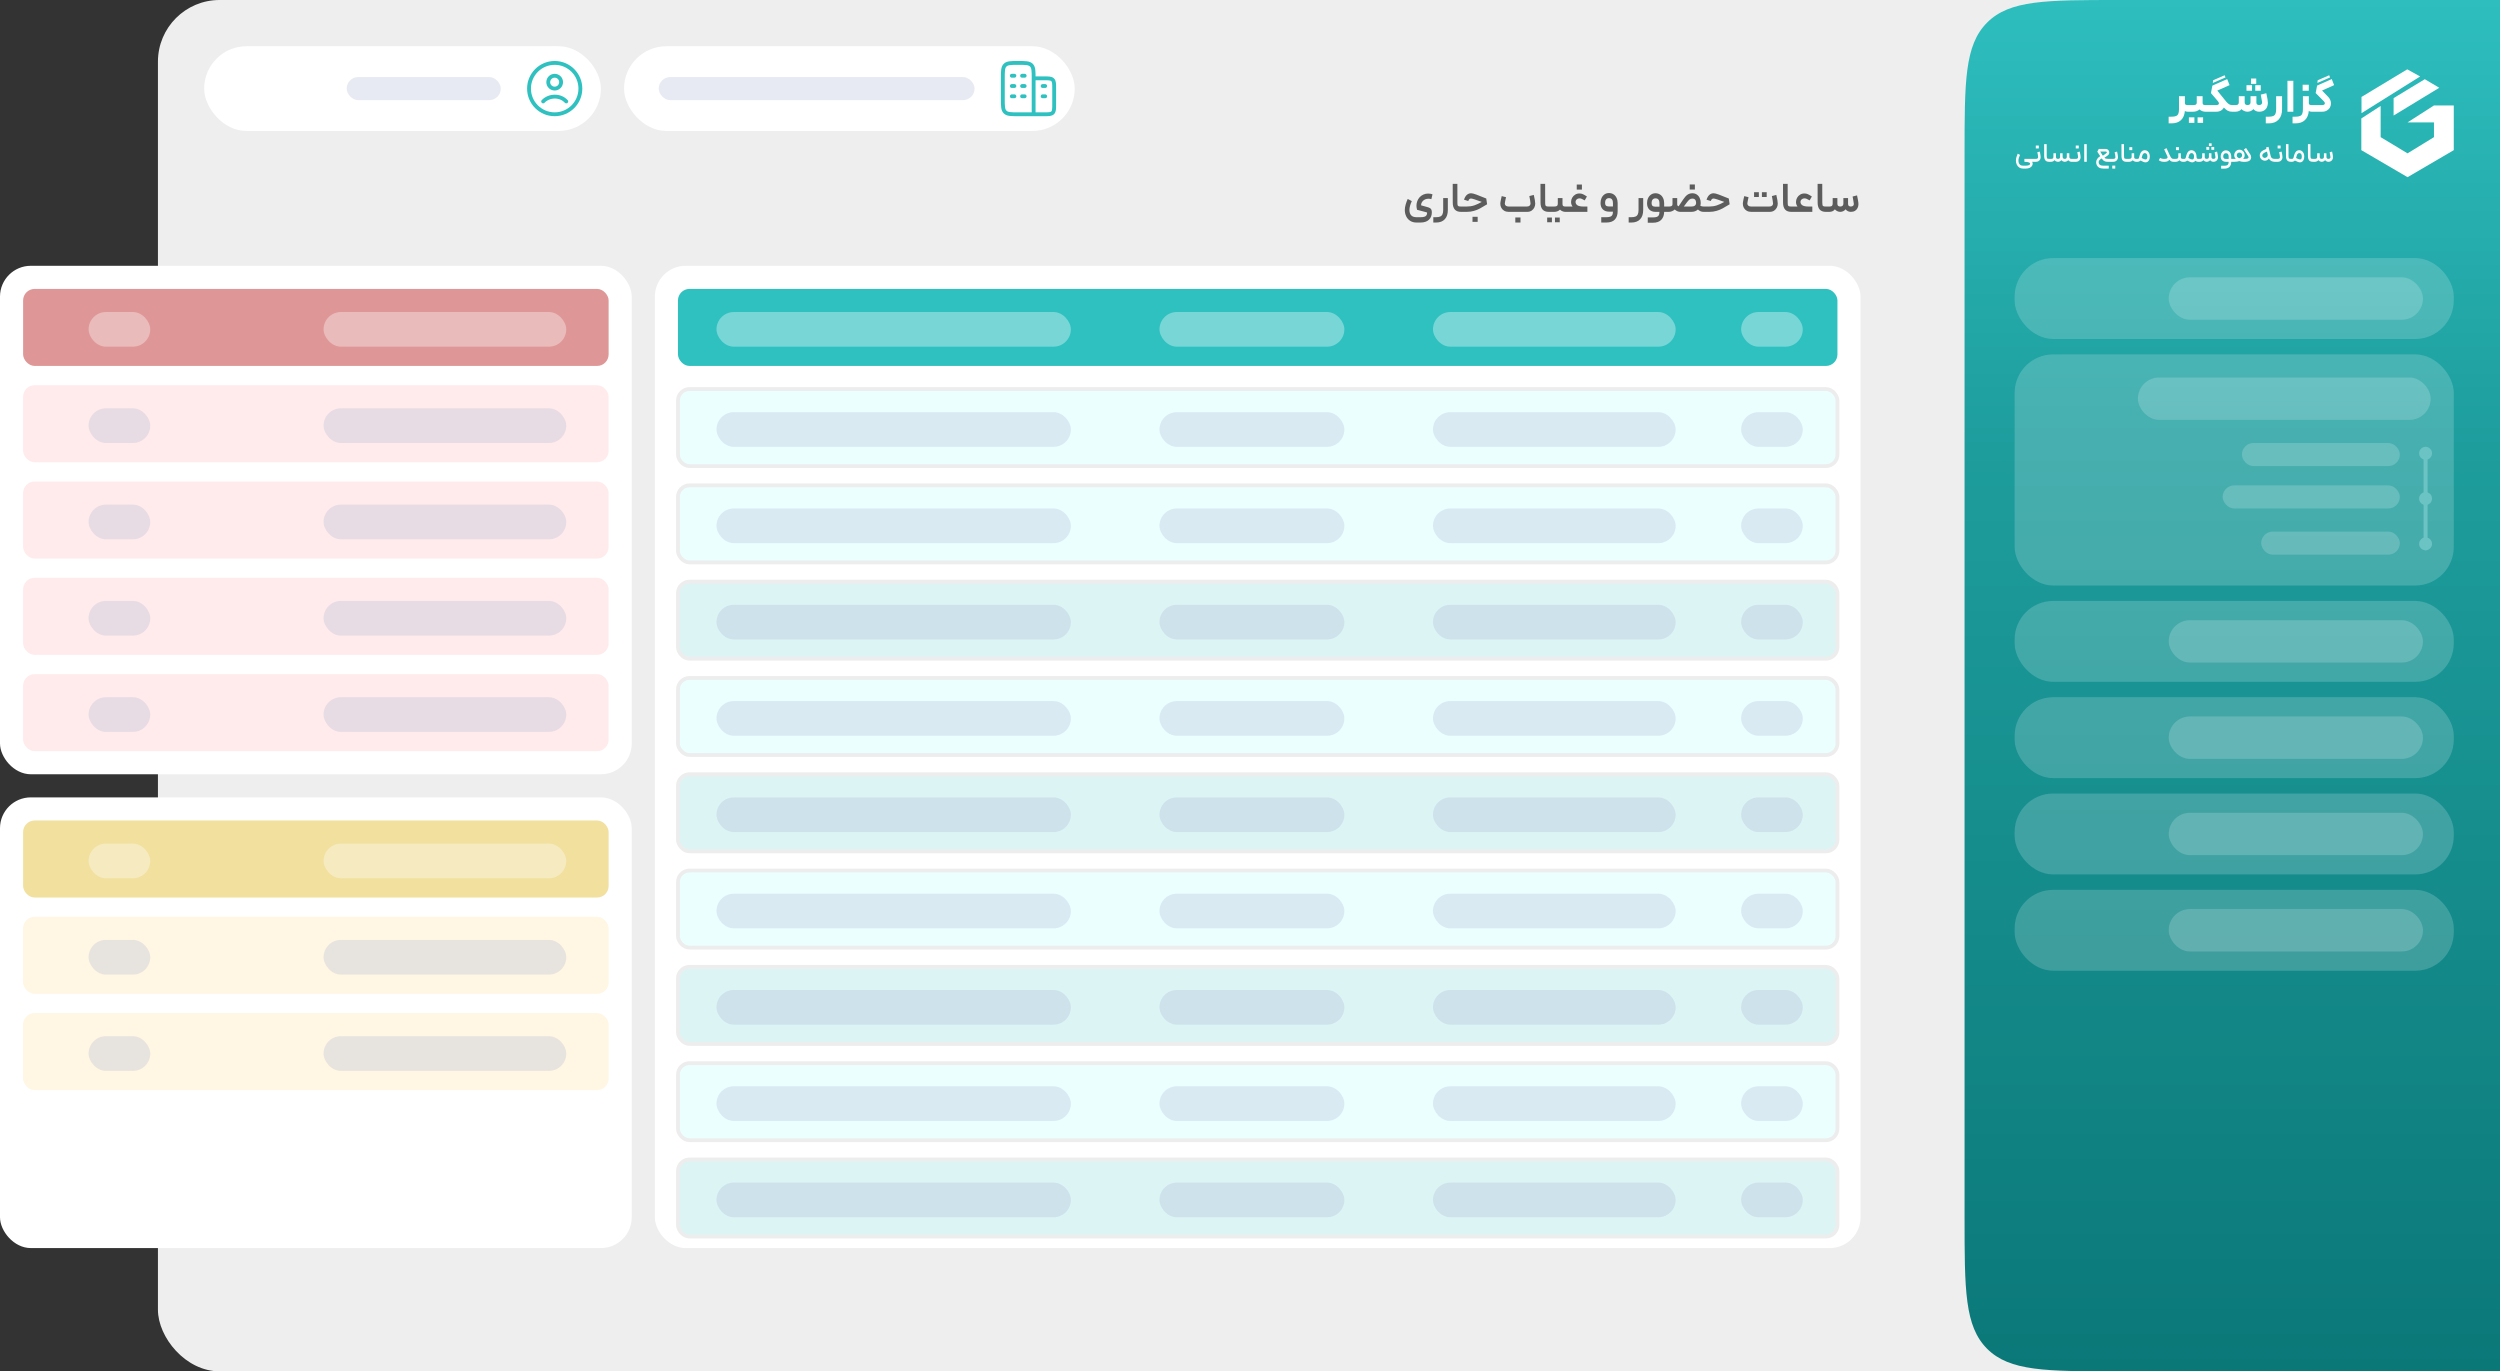 <svg width="649" height="356" viewBox="0 0 649 356" fill="none" xmlns="http://www.w3.org/2000/svg">
<rect x="0" y="0" width="649" height="356" fill="#333333" stroke="none"/>
<rect x="41" width="608" height="356" rx="16" fill="#EEEEEE"/>
<rect x="53" y="12" width="103" height="22" rx="11" fill="white"/>
<path d="M144 29.665C147.682 29.665 150.666 26.681 150.666 22.999C150.666 19.317 147.682 16.332 144 16.332C140.318 16.332 137.333 19.317 137.333 22.999C137.333 26.681 140.318 29.665 144 29.665Z" stroke="#2FC0C0" stroke-linecap="round" stroke-linejoin="round"/>
<path d="M141 26.331C142.555 24.703 145.429 24.626 147 26.331M145.663 21.331C145.663 22.251 144.917 22.997 143.995 22.997C143.776 22.998 143.559 22.955 143.356 22.871C143.154 22.788 142.969 22.665 142.814 22.51C142.659 22.355 142.536 22.172 142.452 21.969C142.369 21.767 142.325 21.55 142.325 21.331C142.325 20.411 143.072 19.664 143.995 19.664C144.214 19.664 144.431 19.707 144.633 19.79C144.836 19.874 145.019 19.997 145.174 20.151C145.329 20.306 145.452 20.49 145.536 20.692C145.62 20.895 145.663 21.112 145.663 21.331Z" stroke="#2FC0C0" stroke-linecap="round" stroke-linejoin="round"/>
<rect x="90" y="20" width="40" height="6" rx="3" fill="#A3AED0" fill-opacity="0.25"/>
<rect x="162" y="12" width="117" height="22" rx="11" fill="white"/>
<path d="M268.333 29.665V20.332M268.333 29.665H264.333C262.448 29.665 261.504 29.665 260.919 29.079C260.333 28.494 260.333 27.551 260.333 25.665V20.332C260.333 18.447 260.333 17.503 260.919 16.918C261.504 16.332 262.448 16.332 264.333 16.332C266.218 16.332 267.162 16.332 267.747 16.918C268.333 17.503 268.333 18.447 268.333 20.332M268.333 29.665H271C272.257 29.665 272.885 29.665 273.276 29.275C273.666 28.884 273.666 28.256 273.666 26.999V22.999C273.666 21.741 273.666 21.113 273.276 20.723C272.885 20.332 272.257 20.332 271 20.332H268.333M263.333 22.332H262.666M266 22.332H265.333M263.333 19.665H262.666M263.333 24.999H262.666M266 19.665H265.333M266 24.999H265.333M271.333 24.999H270.666M271.333 22.332H270.666" stroke="#2FC0C0" stroke-linecap="round" stroke-linejoin="round"/>
<rect x="171" y="20" width="82" height="6" rx="3" fill="#A3AED0" fill-opacity="0.25"/>
<path d="M366.503 52.206C366.092 53.115 365.887 53.874 365.887 54.483C365.887 55.084 366.033 55.55 366.327 55.88C366.627 56.217 367.089 56.386 367.713 56.386H368.736C369.161 56.386 369.495 56.349 369.737 56.276C369.986 56.203 370.166 56.089 370.276 55.935C370.386 55.788 370.452 55.59 370.474 55.341V55.275C370.474 55.224 370.463 55.187 370.441 55.165C370.419 55.15 370.375 55.132 370.309 55.11L367.867 54.461C367.764 54.087 367.713 53.735 367.713 53.405C367.713 52.987 367.782 52.595 367.922 52.228C368.061 51.854 368.244 51.535 368.472 51.271C368.765 50.934 369.106 50.681 369.495 50.512C369.891 50.336 370.305 50.248 370.738 50.248C370.943 50.248 371.148 50.266 371.354 50.303C371.566 50.332 371.739 50.376 371.871 50.435L371.585 51.7C371.365 51.627 371.112 51.59 370.826 51.59C370.246 51.59 369.77 51.777 369.396 52.151C369.051 52.51 368.893 52.895 368.923 53.306L369.671 53.515C369.832 53.559 370.019 53.61 370.232 53.669C370.444 53.728 370.642 53.786 370.826 53.845C371.156 53.948 371.383 54.094 371.508 54.285C371.64 54.476 371.706 54.747 371.706 55.099C371.706 55.935 371.449 56.588 370.936 57.057C370.43 57.534 369.696 57.772 368.736 57.772H367.713C367.089 57.772 366.547 57.625 366.085 57.332C365.63 57.039 365.282 56.643 365.04 56.144C364.805 55.645 364.688 55.095 364.688 54.494C364.688 54.069 364.761 53.603 364.908 53.097C365.054 52.584 365.234 52.1 365.447 51.645L366.503 52.206ZM375.86 51.414V54.516C375.86 55.55 375.596 56.349 375.068 56.914C374.54 57.486 373.777 57.772 372.78 57.772H372.087V56.386H372.78C373.249 56.386 373.616 56.327 373.88 56.21C374.151 56.093 374.346 55.898 374.463 55.627C374.588 55.363 374.65 54.993 374.65 54.516V51.414H375.86ZM379.268 55C377.845 55 377.134 54.193 377.134 52.58L377.123 47.729H378.333L378.344 52.58C378.344 52.895 378.362 53.123 378.399 53.262C378.443 53.394 378.527 53.486 378.652 53.537C378.776 53.588 378.982 53.614 379.268 53.614H379.587L379.642 54.329L379.587 55H379.268ZM379.432 53.614H380.774C381.471 53.614 382.12 53.515 382.721 53.317C383.323 53.112 383.972 52.811 384.668 52.415C383.092 51.828 382.168 51.535 381.896 51.535C381.72 51.535 381.574 51.583 381.456 51.678C381.346 51.773 381.247 51.942 381.159 52.184L380.059 51.843C380.235 51.286 380.481 50.868 380.796 50.589C381.119 50.31 381.486 50.171 381.896 50.171C382.19 50.171 382.652 50.288 383.282 50.523C383.913 50.75 384.764 51.088 385.834 51.535L386.054 53.031C385.277 53.508 384.657 53.871 384.195 54.12C383.733 54.369 383.213 54.578 382.633 54.747C382.061 54.916 381.442 55 380.774 55H379.432V53.614ZM382.259 56.276H383.601V57.596H382.259V56.276ZM391.648 55C391.208 55 390.823 54.905 390.493 54.714C390.171 54.523 389.921 54.27 389.745 53.955C389.569 53.632 389.481 53.28 389.481 52.899C389.481 52.76 389.492 52.624 389.514 52.492C389.536 52.353 389.58 52.114 389.646 51.777C389.72 51.432 389.786 51.143 389.844 50.908L390.966 51.194C390.952 51.275 390.933 51.352 390.911 51.425C390.897 51.491 390.882 51.557 390.867 51.623C390.853 51.704 390.812 51.898 390.746 52.206C390.68 52.507 390.647 52.708 390.647 52.811C390.647 53.053 390.732 53.247 390.9 53.394C391.076 53.541 391.326 53.614 391.648 53.614H396.378C396.694 53.614 396.928 53.541 397.082 53.394C397.244 53.24 397.324 53.046 397.324 52.811C397.324 52.628 397.288 52.345 397.214 51.964C397.148 51.583 397.082 51.227 397.016 50.897L398.171 50.6C398.421 51.656 398.545 52.411 398.545 52.866C398.545 53.218 398.465 53.559 398.303 53.889C398.142 54.212 397.904 54.479 397.588 54.692C397.273 54.897 396.895 55 396.455 55H391.648ZM393.375 56.452H394.717V57.772H393.375V56.452ZM402.052 55C400.629 55 399.918 54.193 399.918 52.58L399.907 47.729H401.117L401.128 52.58C401.128 52.895 401.146 53.123 401.183 53.262C401.227 53.394 401.311 53.486 401.436 53.537C401.56 53.588 401.766 53.614 402.052 53.614H402.371L402.426 54.329L402.371 55H402.052ZM405.626 51.414V52.998C405.626 53.225 405.685 53.387 405.802 53.482C405.92 53.57 406.103 53.614 406.352 53.614H406.935L407.001 54.34L406.935 55H406.352C406.125 55 405.887 54.952 405.637 54.857C405.388 54.762 405.168 54.619 404.977 54.428C404.787 54.611 404.559 54.754 404.295 54.857C404.031 54.952 403.764 55 403.492 55H402.26V53.614H403.492C403.815 53.614 404.046 53.563 404.185 53.46C404.332 53.35 404.405 53.17 404.405 52.921V51.414H405.626ZM401.644 56.463H402.876V57.695H401.644V56.463ZM403.668 56.463H404.911V57.695H403.668V56.463ZM412.084 55H406.826V53.614H408.234C407.977 53.269 407.849 52.877 407.849 52.437C407.849 52.041 407.944 51.674 408.135 51.337C408.326 51 408.582 50.732 408.905 50.534C409.235 50.329 409.594 50.226 409.983 50.226C410.32 50.226 410.603 50.274 410.83 50.369C411.065 50.464 411.365 50.629 411.732 50.864C411.761 50.886 411.794 50.908 411.831 50.93C411.875 50.952 411.919 50.978 411.963 51.007L411.391 52.019C411.017 51.806 410.746 51.667 410.577 51.601C410.408 51.528 410.221 51.491 410.016 51.491C409.745 51.491 409.51 51.583 409.312 51.766C409.114 51.942 409.015 52.162 409.015 52.426C409.015 52.785 409.176 53.075 409.499 53.295C409.829 53.508 410.346 53.614 411.05 53.614H412.084V55ZM409.323 47.905H410.665V49.225H409.323V47.905ZM416.961 56.386C417.438 56.386 417.801 56.338 418.05 56.243C418.3 56.148 418.472 55.997 418.567 55.792C418.663 55.594 418.714 55.312 418.721 54.945H417.698C417.024 54.945 416.488 54.747 416.092 54.351C415.696 53.955 415.498 53.405 415.498 52.701C415.498 52.202 415.59 51.759 415.773 51.37C415.964 50.974 416.224 50.666 416.554 50.446C416.884 50.226 417.262 50.116 417.687 50.116C418.135 50.116 418.527 50.226 418.864 50.446C419.209 50.659 419.473 50.963 419.656 51.359C419.847 51.748 419.942 52.195 419.942 52.701V54.857C419.942 55.744 419.704 56.452 419.227 56.98C418.751 57.508 417.995 57.772 416.961 57.772H415.685V56.386H416.961ZM416.675 52.657C416.675 52.987 416.756 53.229 416.917 53.383C417.086 53.53 417.346 53.603 417.698 53.603H418.721V52.679C418.721 52.29 418.637 51.986 418.468 51.766C418.307 51.546 418.047 51.436 417.687 51.436C417.357 51.436 417.104 51.55 416.928 51.777C416.76 51.997 416.675 52.29 416.675 52.657ZM426.574 51.414V54.516C426.574 55.55 426.31 56.349 425.782 56.914C425.254 57.486 424.491 57.772 423.494 57.772H422.801V56.386H423.494C423.963 56.386 424.33 56.327 424.594 56.21C424.865 56.093 425.059 55.898 425.177 55.627C425.301 55.363 425.364 54.993 425.364 54.516V51.414H426.574ZM429.035 56.441C429.512 56.441 429.875 56.393 430.124 56.298C430.374 56.203 430.546 56.052 430.641 55.847C430.737 55.649 430.788 55.367 430.795 55H429.772C429.098 55 428.562 54.802 428.166 54.406C427.77 54.01 427.572 53.46 427.572 52.756C427.572 52.257 427.664 51.814 427.847 51.425C428.038 51.029 428.298 50.721 428.628 50.501C428.958 50.281 429.336 50.171 429.761 50.171C430.209 50.171 430.601 50.281 430.938 50.501C431.283 50.714 431.547 51.018 431.73 51.414C431.921 51.803 432.016 52.25 432.016 52.756V53.614H432.632L432.709 54.318L432.632 55H432.016C432.002 55.858 431.752 56.544 431.268 57.057C430.792 57.57 430.047 57.827 429.035 57.827H427.759V56.441H429.035ZM428.749 52.712C428.749 53.042 428.83 53.284 428.991 53.438C429.16 53.585 429.42 53.658 429.772 53.658H430.795V52.734C430.795 52.345 430.711 52.041 430.542 51.821C430.381 51.601 430.121 51.491 429.761 51.491C429.431 51.491 429.178 51.605 429.002 51.832C428.834 52.052 428.749 52.345 428.749 52.712ZM435.403 53.031C435.403 53.302 435.524 53.478 435.766 53.559C436.272 52.818 436.657 52.243 436.921 51.832C437.303 51.253 437.677 50.831 438.043 50.567C438.417 50.303 438.85 50.171 439.341 50.171C439.803 50.171 440.196 50.288 440.518 50.523C440.848 50.75 441.094 51.055 441.255 51.436C441.424 51.81 441.508 52.217 441.508 52.657C441.508 52.928 441.472 53.174 441.398 53.394C441.604 53.541 441.886 53.614 442.245 53.614H442.52L442.63 54.318L442.52 55H442.212C441.934 55 441.666 54.941 441.409 54.824C441.16 54.707 440.951 54.56 440.782 54.384C440.328 54.795 439.767 55 439.099 55H436.217C435.983 55 435.733 54.949 435.469 54.846C435.205 54.736 434.971 54.582 434.765 54.384C434.553 54.575 434.311 54.725 434.039 54.835C433.775 54.945 433.508 55 433.236 55H432.455V53.614H433.258C433.559 53.614 433.786 53.57 433.94 53.482C434.102 53.387 434.182 53.236 434.182 53.031V51.414H435.403V53.031ZM439.099 53.614C439.488 53.614 439.785 53.533 439.99 53.372C440.203 53.211 440.309 52.969 440.309 52.646C440.309 52.309 440.229 52.045 440.067 51.854C439.913 51.656 439.668 51.557 439.33 51.557C439.052 51.557 438.821 51.627 438.637 51.766C438.454 51.898 438.223 52.144 437.944 52.503C437.776 52.723 437.556 53.02 437.284 53.394L437.119 53.614H439.099ZM438.648 47.883H439.99V49.203H438.648V47.883ZM442.392 53.614H443.734C444.431 53.614 445.08 53.515 445.681 53.317C446.283 53.112 446.932 52.811 447.628 52.415C446.052 51.828 445.128 51.535 444.856 51.535C444.68 51.535 444.534 51.583 444.416 51.678C444.306 51.773 444.207 51.942 444.119 52.184L443.019 51.843C443.195 51.286 443.441 50.868 443.756 50.589C444.079 50.31 444.446 50.171 444.856 50.171C445.15 50.171 445.612 50.288 446.242 50.523C446.873 50.75 447.724 51.088 448.794 51.535L449.014 53.031C448.237 53.508 447.617 53.871 447.155 54.12C446.693 54.369 446.173 54.578 445.593 54.747C445.021 54.916 444.402 55 443.734 55H442.392V53.614ZM454.608 55C454.168 55 453.783 54.905 453.453 54.714C453.13 54.523 452.881 54.27 452.705 53.955C452.529 53.632 452.441 53.28 452.441 52.899C452.441 52.76 452.452 52.624 452.474 52.492C452.496 52.353 452.54 52.114 452.606 51.777C452.679 51.432 452.745 51.143 452.804 50.908L453.926 51.194C453.911 51.275 453.893 51.352 453.871 51.425C453.856 51.491 453.842 51.557 453.827 51.623C453.812 51.704 453.772 51.898 453.706 52.206C453.64 52.507 453.607 52.708 453.607 52.811C453.607 53.053 453.691 53.247 453.86 53.394C454.036 53.541 454.285 53.614 454.608 53.614H459.338C459.653 53.614 459.888 53.541 460.042 53.394C460.203 53.24 460.284 53.046 460.284 52.811C460.284 52.628 460.247 52.345 460.174 51.964C460.108 51.583 460.042 51.227 459.976 50.897L461.131 50.6C461.38 51.656 461.505 52.411 461.505 52.866C461.505 53.218 461.424 53.559 461.263 53.889C461.102 54.212 460.863 54.479 460.548 54.692C460.233 54.897 459.855 55 459.415 55H454.608ZM455.356 49.896H456.599V51.139H455.356V49.896ZM457.391 49.896H458.634V51.139H457.391V49.896ZM465.012 55C463.589 55 462.878 54.193 462.878 52.58L462.867 47.729H464.077L464.088 52.58C464.088 52.895 464.106 53.123 464.143 53.262C464.187 53.394 464.271 53.486 464.396 53.537C464.52 53.588 464.726 53.614 465.012 53.614H465.331L465.386 54.329L465.331 55H465.012ZM470.478 55H465.22V53.614H466.628C466.372 53.269 466.243 52.877 466.243 52.437C466.243 52.041 466.339 51.674 466.529 51.337C466.72 51 466.977 50.732 467.299 50.534C467.629 50.329 467.989 50.226 468.377 50.226C468.715 50.226 468.997 50.274 469.224 50.369C469.459 50.464 469.76 50.629 470.126 50.864C470.156 50.886 470.189 50.908 470.225 50.93C470.269 50.952 470.313 50.978 470.357 51.007L469.785 52.019C469.411 51.806 469.14 51.667 468.971 51.601C468.803 51.528 468.616 51.491 468.41 51.491C468.139 51.491 467.904 51.583 467.706 51.766C467.508 51.942 467.409 52.162 467.409 52.426C467.409 52.785 467.571 53.075 467.893 53.295C468.223 53.508 468.74 53.614 469.444 53.614H470.478V55ZM473.992 55C472.57 55 471.858 54.193 471.858 52.58L471.847 47.729H473.057L473.068 52.58C473.068 52.895 473.087 53.123 473.123 53.262C473.167 53.394 473.252 53.486 473.376 53.537C473.501 53.588 473.706 53.614 473.992 53.614H474.311L474.366 54.329L474.311 55H473.992ZM474.201 53.614H474.96C475.246 53.614 475.451 53.555 475.576 53.438C475.701 53.313 475.763 53.115 475.763 52.844V51.414H476.984V52.91C476.984 53.365 477.233 53.599 477.732 53.614C478.275 53.599 478.546 53.339 478.546 52.833L478.535 51.414H479.756V52.91C479.756 53.152 479.815 53.328 479.932 53.438C480.057 53.548 480.24 53.607 480.482 53.614C480.739 53.607 480.937 53.541 481.076 53.416C481.215 53.284 481.274 53.108 481.252 52.888C481.23 52.653 481.182 52.349 481.109 51.975C481.043 51.601 480.999 51.355 480.977 51.238C480.962 51.194 480.948 51.121 480.933 51.018L482.088 50.721C482.176 51.066 482.257 51.473 482.33 51.942C482.411 52.404 482.451 52.767 482.451 53.031C482.451 53.368 482.378 53.687 482.231 53.988C482.092 54.289 481.872 54.534 481.571 54.725C481.278 54.908 480.915 55 480.482 55C480.218 55 479.965 54.945 479.723 54.835C479.488 54.718 479.287 54.553 479.118 54.34C478.949 54.545 478.744 54.707 478.502 54.824C478.267 54.941 478.003 55 477.71 55C477.461 55 477.204 54.938 476.94 54.813C476.676 54.681 476.474 54.523 476.335 54.34C476.188 54.545 475.99 54.707 475.741 54.824C475.499 54.941 475.224 55 474.916 55H474.201V53.614Z" fill="#5C5C5C"/>
<path d="M510 40C510 21.144 510 11.716 515.858 5.858C521.716 0 531.144 0 550 0H649V356H550C531.144 356 521.716 356 515.858 350.142C510 344.284 510 334.856 510 316V40Z" fill="url(#paint0_linear_2714_55344)"/>
<path d="M613 30.749L618.014 27.499V35.602L624.998 39.809L631.858 35.602V31.774H624.998L631.858 27.371H637V38.98L624.998 45.998L613 38.98V30.749Z" fill="white"/>
<path d="M621.381 29.994V25.468L629.478 20.555L633.226 22.788L621.381 29.994Z" fill="white"/>
<path d="M624.917 18L628.271 19.85L613.046 29.375V25.163L624.917 18Z" fill="white"/>
<path d="M567.204 24.98V26.72C567.204 26.928 567.256 27.072 567.36 27.152C567.472 27.232 567.648 27.272 567.888 27.272H568.116L568.188 28.148L568.116 29H567.888C567.624 29 567.392 28.936 567.192 28.808C567.112 29.832 566.776 30.624 566.184 31.184C565.592 31.744 564.776 32.024 563.736 32.024H562.98V30.296H563.736C564.24 30.296 564.628 30.236 564.9 30.116C565.18 30.004 565.376 29.808 565.488 29.528C565.608 29.256 565.668 28.868 565.668 28.364V24.98H567.204ZM571.799 24.98V26.72C571.799 26.928 571.855 27.072 571.967 27.152C572.079 27.232 572.255 27.272 572.495 27.272H573.143L573.215 28.184L573.143 29H572.495C572.247 29 571.987 28.952 571.715 28.856C571.443 28.752 571.203 28.604 570.995 28.412C570.771 28.604 570.515 28.752 570.227 28.856C569.947 28.952 569.659 29 569.363 29H567.995V27.272H569.363C569.699 27.272 569.935 27.228 570.071 27.14C570.207 27.044 570.275 26.884 570.275 26.66V24.98H571.799ZM568.235 30.464H569.663V31.904H568.235V30.464ZM570.491 30.464H571.919V31.904H570.491V30.464ZM578.794 22.1L575.614 23.516L576.922 25.148C577.442 25.804 577.814 26.26 578.038 26.516C578.262 26.764 578.482 26.952 578.698 27.08C578.914 27.208 579.162 27.272 579.442 27.272H579.646V29H579.442C579.026 29 578.658 28.92 578.338 28.76C578.026 28.592 577.682 28.312 577.306 27.92C577.138 28.256 576.886 28.52 576.55 28.712C576.222 28.904 575.822 29 575.35 29H573.022V27.272H575.386C575.594 27.272 575.754 27.232 575.866 27.152C575.978 27.072 576.034 26.964 576.034 26.828C576.034 26.684 575.954 26.512 575.794 26.312L573.958 24.164L574.33 22.232L578.182 20.528L578.794 22.1ZM574.522 20.84L577.522 19.532L577.738 20.108L574.45 21.536L574.522 20.84ZM579.526 27.272H580.402C580.682 27.272 580.882 27.216 581.002 27.104C581.13 26.984 581.194 26.796 581.194 26.54V24.98H582.718V26.576C582.718 26.816 582.782 26.992 582.91 27.104C583.046 27.216 583.23 27.272 583.462 27.272C583.982 27.272 584.242 27.02 584.242 26.516V24.98H585.766L585.754 26.576C585.754 27.04 585.994 27.272 586.474 27.272C586.722 27.272 586.918 27.204 587.062 27.068C587.214 26.932 587.274 26.752 587.242 26.528C587.13 25.8 587.014 25.144 586.894 24.56L588.334 24.2C588.606 25.376 588.742 26.212 588.742 26.708C588.742 27.108 588.662 27.484 588.502 27.836C588.342 28.18 588.094 28.46 587.758 28.676C587.422 28.892 586.994 29 586.474 29C586.17 29 585.89 28.94 585.634 28.82C585.378 28.692 585.162 28.524 584.986 28.316C584.802 28.524 584.574 28.692 584.302 28.82C584.038 28.94 583.742 29 583.414 29C583.142 29 582.854 28.932 582.55 28.796C582.254 28.66 582.038 28.5 581.902 28.316C581.758 28.516 581.546 28.68 581.266 28.808C580.994 28.936 580.686 29 580.342 29H579.526V27.272ZM583.186 22.124H584.626V23.552H583.186V22.124ZM584.362 20.396H585.718V21.764H584.362V20.396ZM585.466 22.124H586.894V23.552H585.466V22.124ZM592.423 24.98V28.364C592.423 29.516 592.123 30.412 591.523 31.052C590.923 31.7 590.067 32.024 588.955 32.024H588.199V30.296H588.955C589.459 30.296 589.847 30.236 590.119 30.116C590.399 30.004 590.595 29.808 590.707 29.528C590.827 29.256 590.887 28.868 590.887 28.364V24.98H592.423ZM593.823 20.984H595.347V29H593.823V20.984ZM599.372 24.98V26.72C599.372 26.928 599.424 27.072 599.528 27.152C599.64 27.232 599.816 27.272 600.056 27.272H600.284L600.356 28.148L600.284 29H600.056C599.792 29 599.56 28.936 599.36 28.808C599.28 29.832 598.944 30.624 598.352 31.184C597.76 31.744 596.944 32.024 595.904 32.024H595.148V30.296H595.904C596.408 30.296 596.796 30.236 597.068 30.116C597.348 30.004 597.544 29.808 597.656 29.528C597.776 29.256 597.836 28.868 597.836 28.364V24.98H599.372ZM597.764 21.992H599.36V23.552H597.764V21.992ZM605.935 22.1L602.803 23.504L604.399 25.148C604.639 25.396 604.819 25.668 604.939 25.964C605.059 26.252 605.119 26.548 605.119 26.852C605.119 27.228 605.027 27.58 604.843 27.908C604.667 28.236 604.403 28.5 604.051 28.7C603.707 28.9 603.303 29 602.839 29H600.163V27.272H602.875C603.083 27.272 603.243 27.232 603.355 27.152C603.475 27.064 603.535 26.952 603.535 26.816C603.535 26.648 603.451 26.48 603.283 26.312L601.147 24.152L601.519 22.22L605.323 20.528L605.935 22.1ZM601.663 20.84L604.663 19.532L604.879 20.108L601.591 21.536L601.663 20.84Z" fill="white"/>
<path d="M524.392 40.201C524.121 40.794 523.986 41.284 523.986 41.671C523.986 42.082 524.084 42.406 524.28 42.644C524.48 42.887 524.784 43.008 525.19 43.008H525.897C526.247 43.008 526.522 42.961 526.723 42.868C526.923 42.775 527.024 42.656 527.024 42.511C527.033 42.38 526.949 42.273 526.772 42.189C526.496 42.063 526.083 42 525.533 42V41.244H527.857L527.899 41.615L527.857 42H527.507C527.628 42.107 527.689 42.271 527.689 42.49C527.684 42.705 527.616 42.908 527.486 43.099C527.355 43.295 527.154 43.454 526.884 43.575C526.618 43.701 526.289 43.764 525.897 43.764H525.19C524.807 43.764 524.473 43.668 524.189 43.477C523.909 43.29 523.694 43.036 523.545 42.714C523.4 42.397 523.328 42.051 523.328 41.678C523.328 41.417 523.372 41.13 523.461 40.817C523.549 40.5 523.661 40.192 523.797 39.893L524.392 40.201ZM527.789 41.244H528.524C528.72 41.244 528.865 41.204 528.958 41.125C529.052 41.041 529.098 40.927 529.098 40.782C529.098 40.656 529.077 40.472 529.035 40.229C528.993 39.986 528.944 39.748 528.888 39.515L529.525 39.354C529.581 39.587 529.633 39.846 529.679 40.131C529.731 40.416 529.756 40.64 529.756 40.803C529.756 41.008 529.71 41.202 529.616 41.384C529.523 41.566 529.385 41.715 529.203 41.832C529.021 41.944 528.804 42 528.552 42H527.789V41.244ZM528.496 37.772H529.273V38.542H528.496V37.772ZM531.956 42C531.485 42 531.151 41.869 530.955 41.608C530.764 41.347 530.668 40.973 530.668 40.488L530.661 37.415H531.319L531.326 40.488C531.326 40.712 531.34 40.875 531.368 40.978C531.396 41.076 531.452 41.146 531.536 41.188C531.62 41.225 531.76 41.244 531.956 41.244H532.11L532.152 41.629L532.11 42H531.956ZM535.121 41.566C535.033 41.701 534.911 41.809 534.757 41.888C534.603 41.963 534.435 42 534.253 42C534.085 42 533.917 41.963 533.749 41.888C533.581 41.809 533.453 41.701 533.364 41.566C533.262 41.706 533.133 41.813 532.979 41.888C532.83 41.963 532.664 42 532.482 42H532.041V41.244H532.496C532.702 41.244 532.846 41.202 532.93 41.118C533.019 41.034 533.063 40.892 533.063 40.691V39.781H533.728V40.684C533.728 40.889 533.77 41.034 533.854 41.118C533.938 41.202 534.074 41.244 534.26 41.244C534.447 41.244 534.582 41.202 534.666 41.118C534.755 41.029 534.799 40.885 534.799 40.684V39.781H535.457V40.684C535.457 41.057 535.644 41.244 536.017 41.244C536.199 41.244 536.332 41.202 536.416 41.118C536.5 41.029 536.542 40.885 536.542 40.684V39.781H537.2V40.691C537.2 40.892 537.245 41.034 537.333 41.118C537.422 41.202 537.569 41.244 537.774 41.244H538.229L538.264 41.622L538.229 42H537.781C537.604 42 537.438 41.963 537.284 41.888C537.13 41.813 537.002 41.706 536.899 41.566C536.815 41.701 536.687 41.809 536.514 41.888C536.346 41.963 536.181 42 536.017 42C535.845 42 535.681 41.963 535.527 41.888C535.373 41.813 535.238 41.706 535.121 41.566ZM538.159 41.244H538.894C539.09 41.244 539.235 41.204 539.328 41.125C539.422 41.041 539.468 40.927 539.468 40.782C539.468 40.656 539.447 40.472 539.405 40.229C539.363 39.986 539.314 39.748 539.258 39.515L539.895 39.354C539.951 39.587 540.003 39.846 540.049 40.131C540.101 40.416 540.126 40.64 540.126 40.803C540.126 41.008 540.08 41.202 539.986 41.384C539.893 41.566 539.755 41.715 539.573 41.832C539.391 41.944 539.174 42 538.922 42H538.159V41.244ZM538.866 37.772H539.643V38.542H538.866V37.772ZM541.059 37.415H541.717L541.724 42H541.066L541.059 37.415ZM547.103 42C546.842 42 546.62 41.963 546.438 41.888C546.256 41.809 546.105 41.713 545.983 41.601C545.867 41.484 545.75 41.34 545.633 41.167L545.605 41.132L545.577 41.146C545.311 41.291 545.115 41.442 544.989 41.601C544.868 41.755 544.807 41.923 544.807 42.105C544.807 42.198 544.826 42.306 544.863 42.427C544.938 42.646 545.073 42.798 545.269 42.882C545.465 42.966 545.729 43.008 546.06 43.008H547.432V43.764H546.06C545.113 43.764 544.513 43.407 544.261 42.693C544.196 42.506 544.163 42.324 544.163 42.147C544.163 41.83 544.254 41.531 544.436 41.251C544.623 40.971 544.884 40.735 545.22 40.544L545.038 40.264L544.457 39.382L544.835 38.668H545.43H546.662C546.844 38.668 547.003 38.712 547.138 38.801C547.278 38.89 547.383 39.004 547.453 39.144C547.528 39.284 547.565 39.433 547.565 39.592C547.565 39.737 547.533 39.874 547.467 40.005C547.407 40.136 547.316 40.243 547.194 40.327L546.305 40.957C546.413 41.06 546.541 41.134 546.69 41.181C546.84 41.223 547.036 41.244 547.278 41.244H547.922L547.971 41.622L547.922 42H547.103ZM545.577 39.921L545.899 40.425L546.809 39.767C546.893 39.702 546.935 39.629 546.935 39.55C546.935 39.489 546.91 39.44 546.858 39.403C546.812 39.361 546.746 39.34 546.662 39.34H545.738H545.213L545.577 39.921ZM547.86 41.244H548.595C548.791 41.244 548.935 41.204 549.029 41.125C549.122 41.041 549.169 40.927 549.169 40.782C549.169 40.656 549.148 40.472 549.106 40.229C549.064 39.986 549.015 39.748 548.959 39.515L549.596 39.354C549.652 39.587 549.703 39.846 549.75 40.131C549.801 40.416 549.827 40.64 549.827 40.803C549.827 41.008 549.78 41.202 549.687 41.384C549.593 41.566 549.456 41.715 549.274 41.832C549.092 41.944 548.875 42 548.623 42H547.86V41.244ZM548.343 42.994H549.12V43.764H548.343V42.994ZM552.026 42C551.555 42 551.221 41.869 551.025 41.608C550.834 41.347 550.738 40.973 550.738 40.488L550.731 37.415H551.389L551.396 40.488C551.396 40.712 551.41 40.875 551.438 40.978C551.466 41.076 551.522 41.146 551.606 41.188C551.69 41.225 551.83 41.244 552.026 41.244H552.18L552.222 41.629L552.18 42H552.026ZM554.029 39.781V40.782C554.029 40.95 554.071 41.069 554.155 41.139C554.239 41.209 554.372 41.244 554.554 41.244H554.792L554.834 41.636L554.792 42H554.554C554.405 42 554.249 41.967 554.085 41.902C553.927 41.832 553.789 41.729 553.672 41.594C553.556 41.725 553.411 41.825 553.238 41.895C553.07 41.965 552.898 42 552.72 42H552.111V41.244H552.72C552.944 41.244 553.108 41.202 553.21 41.118C553.318 41.034 553.371 40.899 553.371 40.712V39.781H554.029ZM552.762 38.206H553.539V38.976H552.762V38.206ZM554.723 41.244H554.912C555.117 41.244 555.243 41.146 555.29 40.95L555.5 40.194C555.602 39.816 555.766 39.522 555.99 39.312C556.214 39.102 556.484 38.997 556.802 38.997C557.054 38.997 557.278 39.069 557.474 39.214C557.67 39.354 557.821 39.548 557.929 39.795C558.036 40.042 558.09 40.313 558.09 40.607C558.09 40.966 558.036 41.263 557.929 41.496C557.821 41.725 557.684 41.89 557.516 41.993C557.352 42.096 557.177 42.147 556.991 42.147C556.818 42.147 556.641 42.112 556.459 42.042C556.281 41.977 556.013 41.853 555.654 41.671C555.556 41.774 555.441 41.855 555.311 41.916C555.18 41.972 555.049 42 554.919 42H554.723V41.244ZM555.969 41.02C556.263 41.169 556.48 41.27 556.62 41.321C556.76 41.372 556.888 41.398 557.005 41.398C557.149 41.398 557.259 41.342 557.334 41.23C557.413 41.113 557.453 40.906 557.453 40.607C557.453 40.332 557.394 40.119 557.278 39.97C557.166 39.816 557.007 39.739 556.802 39.739C556.648 39.739 556.512 39.795 556.396 39.907C556.279 40.014 556.193 40.178 556.137 40.397L555.969 41.02ZM563.163 40.068L563.226 40.208C563.403 40.595 563.557 40.866 563.688 41.02C563.823 41.169 563.989 41.244 564.185 41.244H564.304L564.339 41.643L564.304 42H564.185C563.98 42 563.795 41.956 563.632 41.867C563.469 41.778 563.317 41.648 563.177 41.475C562.916 41.825 562.524 42 562.001 42H561.644C561.196 42 560.792 41.865 560.433 41.594L560.762 40.971C560.771 40.976 560.818 41.004 560.902 41.055C560.991 41.106 561.1 41.151 561.231 41.188C561.366 41.225 561.504 41.244 561.644 41.244H562.001C562.164 41.244 562.297 41.228 562.4 41.195C562.507 41.162 562.591 41.104 562.652 41.02C562.689 40.969 562.708 40.91 562.708 40.845C562.708 40.742 562.659 40.591 562.561 40.39L561.819 38.78L562.421 38.458L563.163 40.068ZM566.15 39.781V40.782C566.15 40.95 566.192 41.069 566.276 41.139C566.36 41.209 566.493 41.244 566.675 41.244H566.913L566.955 41.636L566.913 42H566.675C566.525 42 566.369 41.967 566.206 41.902C566.047 41.832 565.909 41.729 565.793 41.594C565.676 41.725 565.531 41.825 565.359 41.895C565.191 41.965 565.018 42 564.841 42H564.232V41.244H564.841C565.065 41.244 565.228 41.202 565.331 41.118C565.438 41.034 565.492 40.899 565.492 40.712V39.781H566.15ZM564.883 38.206H565.66V38.976H564.883V38.206ZM566.843 41.244H567.032C567.237 41.244 567.363 41.146 567.41 40.95L567.62 40.194C567.723 39.816 567.886 39.522 568.11 39.312C568.334 39.102 568.605 38.997 568.922 38.997C569.174 38.997 569.398 39.069 569.594 39.214C569.79 39.354 569.942 39.548 570.049 39.795C570.156 40.042 570.21 40.313 570.21 40.607C570.21 40.784 570.224 40.92 570.252 41.013C570.285 41.102 570.331 41.162 570.392 41.195C570.457 41.228 570.546 41.244 570.658 41.244H570.735L570.777 41.615L570.735 42H570.658C570.345 42 570.1 41.904 569.923 41.713C569.82 41.858 569.697 41.965 569.552 42.035C569.412 42.11 569.265 42.147 569.111 42.147C568.938 42.147 568.761 42.112 568.579 42.042C568.402 41.977 568.133 41.853 567.774 41.671C567.676 41.774 567.562 41.855 567.431 41.916C567.3 41.972 567.17 42 567.039 42H566.843V41.244ZM568.089 41.02C568.383 41.169 568.6 41.27 568.74 41.321C568.88 41.372 569.008 41.398 569.125 41.398C569.27 41.398 569.379 41.342 569.454 41.23C569.533 41.113 569.573 40.906 569.573 40.607C569.573 40.332 569.515 40.119 569.398 39.97C569.286 39.816 569.127 39.739 568.922 39.739C568.768 39.739 568.633 39.795 568.516 39.907C568.399 40.014 568.313 40.178 568.257 40.397L568.089 41.02ZM570.664 41.244H571.119C571.325 41.244 571.469 41.202 571.553 41.118C571.642 41.029 571.686 40.887 571.686 40.691V39.781H572.351V40.754C572.351 40.927 572.393 41.05 572.477 41.125C572.561 41.2 572.692 41.239 572.869 41.244C573.07 41.239 573.215 41.193 573.303 41.104C573.392 41.015 573.436 40.875 573.436 40.684V39.781H574.094V40.754C574.094 40.927 574.136 41.05 574.22 41.125C574.304 41.2 574.433 41.239 574.605 41.244C574.792 41.239 574.93 41.193 575.018 41.104C575.112 41.015 575.151 40.896 575.137 40.747C575.114 40.504 575.044 40.094 574.927 39.515L575.557 39.354C575.618 39.597 575.672 39.86 575.718 40.145C575.77 40.425 575.795 40.647 575.795 40.81C575.795 41.011 575.751 41.202 575.662 41.384C575.574 41.566 575.438 41.715 575.256 41.832C575.079 41.944 574.862 42 574.605 42C574.447 42 574.29 41.965 574.136 41.895C573.982 41.82 573.852 41.711 573.744 41.566C573.516 41.855 573.219 42 572.855 42C572.697 42 572.536 41.96 572.372 41.881C572.209 41.797 572.081 41.692 571.987 41.566C571.885 41.706 571.756 41.813 571.602 41.888C571.453 41.963 571.287 42 571.105 42H570.664V41.244ZM572.764 38.143H573.506V38.885H572.764V38.143ZM573.436 37.205H574.143V37.912H573.436V37.205ZM574.066 38.143H574.808V38.885H574.066V38.143ZM577.379 43.029C577.697 43.029 577.939 42.994 578.107 42.924C578.28 42.854 578.399 42.744 578.464 42.595C578.53 42.45 578.562 42.252 578.562 42H577.848C577.442 42 577.116 41.879 576.868 41.636C576.621 41.393 576.497 41.055 576.497 40.621C576.497 40.322 576.553 40.052 576.665 39.809C576.782 39.566 576.941 39.377 577.141 39.242C577.347 39.102 577.58 39.032 577.841 39.032C578.121 39.032 578.364 39.1 578.569 39.235C578.779 39.366 578.94 39.552 579.052 39.795C579.169 40.033 579.227 40.308 579.227 40.621V41.244H579.612L579.661 41.629L579.612 42H579.227C579.227 42.546 579.08 42.98 578.786 43.302C578.492 43.624 578.023 43.785 577.379 43.785H576.602V43.029H577.379ZM577.148 40.607C577.148 40.84 577.204 41.008 577.316 41.111C577.428 41.209 577.606 41.258 577.848 41.258H578.562V40.614C578.562 40.348 578.504 40.14 578.387 39.991C578.271 39.842 578.089 39.767 577.841 39.767C577.617 39.767 577.445 39.844 577.323 39.998C577.207 40.147 577.148 40.35 577.148 40.607ZM583.079 38.416L584.157 40.075C584.32 40.322 584.402 40.579 584.402 40.845C584.402 41.116 584.32 41.347 584.157 41.538C584.017 41.706 583.816 41.83 583.555 41.909C583.298 41.984 582.955 42.021 582.526 42.021C582.115 42.021 581.721 41.951 581.343 41.811C580.96 41.937 580.545 42 580.097 42H579.544V41.244H580.181C580.279 41.244 580.354 41.242 580.405 41.237C580.134 40.966 579.999 40.656 579.999 40.306C579.999 40.045 580.06 39.804 580.181 39.585C580.302 39.361 580.468 39.184 580.678 39.053C580.888 38.922 581.119 38.857 581.371 38.857C581.614 38.857 581.838 38.922 582.043 39.053C582.253 39.179 582.419 39.354 582.54 39.578C582.661 39.797 582.722 40.038 582.722 40.299C582.722 40.658 582.587 40.978 582.316 41.258H582.463C583.13 41.258 583.527 41.19 583.653 41.055C583.704 40.994 583.73 40.927 583.73 40.852C583.73 40.745 583.683 40.619 583.59 40.474L582.519 38.829L583.079 38.416ZM580.657 40.334C580.657 40.502 580.715 40.651 580.832 40.782C580.949 40.908 581.114 41.011 581.329 41.09C581.562 41.011 581.742 40.908 581.868 40.782C581.994 40.651 582.057 40.502 582.057 40.334C582.057 40.119 581.994 39.944 581.868 39.809C581.742 39.669 581.574 39.599 581.364 39.599C581.149 39.599 580.977 39.669 580.846 39.809C580.72 39.944 580.657 40.119 580.657 40.334ZM589.477 40.537C589.542 40.798 589.664 40.983 589.841 41.09C590.018 41.193 590.235 41.244 590.492 41.244H590.632L590.674 41.615L590.632 42H590.492C590.203 42 589.92 41.935 589.645 41.804C589.374 41.669 589.16 41.454 589.001 41.16C588.875 41.342 588.721 41.482 588.539 41.58C588.357 41.673 588.166 41.72 587.965 41.72C587.736 41.72 587.512 41.657 587.293 41.531C587.083 41.414 586.92 41.249 586.803 41.034C586.691 40.819 586.635 40.588 586.635 40.341C586.635 40.089 586.693 39.863 586.81 39.662C586.889 39.531 586.976 39.422 587.069 39.333C587.162 39.244 587.307 39.146 587.503 39.039C587.699 38.932 587.979 38.801 588.343 38.647L588.259 38.29L588.903 38.122L589.477 40.537ZM587.384 40.054C587.319 40.161 587.286 40.266 587.286 40.369C587.286 40.472 587.314 40.57 587.37 40.663C587.426 40.756 587.501 40.833 587.594 40.894C587.701 40.959 587.816 40.992 587.937 40.992C588.049 40.992 588.159 40.966 588.266 40.915C588.373 40.864 588.467 40.791 588.546 40.698C588.597 40.637 588.635 40.574 588.658 40.509C588.681 40.439 588.693 40.355 588.693 40.257C588.693 40.224 588.688 40.161 588.679 40.068L588.616 39.795L588.504 39.354C588.145 39.485 587.883 39.606 587.72 39.718C587.557 39.83 587.445 39.942 587.384 40.054ZM590.564 41.244H591.299C591.495 41.244 591.639 41.204 591.733 41.125C591.826 41.041 591.873 40.927 591.873 40.782C591.873 40.656 591.852 40.472 591.81 40.229C591.768 39.986 591.719 39.748 591.663 39.515L592.3 39.354C592.356 39.587 592.407 39.846 592.454 40.131C592.505 40.416 592.531 40.64 592.531 40.803C592.531 41.008 592.484 41.202 592.391 41.384C592.297 41.566 592.16 41.715 591.978 41.832C591.796 41.944 591.579 42 591.327 42H590.564V41.244ZM591.271 37.772H592.048V38.542H591.271V37.772ZM594.73 42C594.259 42 593.925 41.869 593.729 41.608C593.538 41.347 593.442 40.973 593.442 40.488L593.435 37.415H594.093L594.1 40.488C594.1 40.712 594.114 40.875 594.142 40.978C594.17 41.076 594.226 41.146 594.31 41.188C594.394 41.225 594.534 41.244 594.73 41.244H594.884L594.926 41.629L594.884 42H594.73ZM594.816 41.244H595.005C595.21 41.244 595.336 41.146 595.383 40.95L595.593 40.194C595.695 39.816 595.859 39.522 596.083 39.312C596.307 39.102 596.577 38.997 596.895 38.997C597.147 38.997 597.371 39.069 597.567 39.214C597.763 39.354 597.914 39.548 598.022 39.795C598.129 40.042 598.183 40.313 598.183 40.607C598.183 40.966 598.129 41.263 598.022 41.496C597.914 41.725 597.777 41.89 597.609 41.993C597.445 42.096 597.27 42.147 597.084 42.147C596.911 42.147 596.734 42.112 596.552 42.042C596.374 41.977 596.106 41.853 595.747 41.671C595.649 41.774 595.534 41.855 595.404 41.916C595.273 41.972 595.142 42 595.012 42H594.816V41.244ZM596.062 41.02C596.356 41.169 596.573 41.27 596.713 41.321C596.853 41.372 596.981 41.398 597.098 41.398C597.242 41.398 597.352 41.342 597.427 41.23C597.506 41.113 597.546 40.906 597.546 40.607C597.546 40.332 597.487 40.119 597.371 39.97C597.259 39.816 597.1 39.739 596.895 39.739C596.741 39.739 596.605 39.795 596.489 39.907C596.372 40.014 596.286 40.178 596.23 40.397L596.062 41.02ZM600.432 42C599.96 42 599.627 41.869 599.431 41.608C599.239 41.347 599.144 40.973 599.144 40.488L599.137 37.415H599.795L599.802 40.488C599.802 40.712 599.816 40.875 599.844 40.978C599.872 41.076 599.928 41.146 600.012 41.188C600.096 41.225 600.236 41.244 600.432 41.244H600.586L600.628 41.629L600.586 42H600.432ZM600.517 41.244H600.972C601.177 41.244 601.322 41.202 601.406 41.118C601.494 41.029 601.539 40.887 601.539 40.691V39.781H602.204V40.754C602.204 40.927 602.246 41.05 602.33 41.125C602.414 41.2 602.544 41.239 602.722 41.244C602.922 41.239 603.067 41.193 603.156 41.104C603.244 41.015 603.289 40.875 603.289 40.684V39.781H603.947V40.754C603.947 40.927 603.989 41.05 604.073 41.125C604.157 41.2 604.285 41.239 604.458 41.244C604.644 41.239 604.782 41.193 604.871 41.104C604.964 41.015 605.004 40.896 604.99 40.747C604.966 40.504 604.896 40.094 604.78 39.515L605.41 39.354C605.47 39.597 605.524 39.86 605.571 40.145C605.622 40.425 605.648 40.647 605.648 40.81C605.648 41.011 605.603 41.202 605.515 41.384C605.426 41.566 605.291 41.715 605.109 41.832C604.931 41.944 604.714 42 604.458 42C604.299 42 604.143 41.965 603.989 41.895C603.835 41.82 603.704 41.711 603.597 41.566C603.368 41.855 603.072 42 602.708 42C602.549 42 602.388 41.96 602.225 41.881C602.061 41.797 601.933 41.692 601.84 41.566C601.737 41.706 601.609 41.813 601.455 41.888C601.305 41.963 601.14 42 600.958 42H600.517V41.244Z" fill="white"/>
<rect x="523" y="92" width="114" height="60" rx="10" fill="white" fill-opacity="0.18"/>
<rect x="582" y="115" width="41" height="6" rx="3" fill="white" fill-opacity="0.18"/>
<rect x="577" y="126" width="46" height="6" rx="3" fill="white" fill-opacity="0.18"/>
<rect x="587" y="138" width="36" height="6" rx="3" fill="white" fill-opacity="0.18"/>
<path d="M630.197 142.341V116.517C630.197 116.232 629.965 116 629.679 116C629.393 116 629.162 116.232 629.162 116.517V142.341C629.162 142.626 629.393 142.858 629.679 142.858C629.965 142.858 630.197 142.626 630.197 142.341Z" fill="#6BC3C3"/>
<path d="M629.679 119.358C630.607 119.358 631.359 118.607 631.359 117.679C631.359 116.752 630.607 116 629.679 116C628.752 116 628 116.752 628 117.679C628 118.607 628.752 119.358 629.679 119.358Z" fill="#6BC3C3"/>
<path d="M629.679 131.104C630.607 131.104 631.359 130.353 631.359 129.425C631.359 128.498 630.607 127.746 629.679 127.746C628.752 127.746 628 128.498 628 129.425C628 130.353 628.752 131.104 629.679 131.104Z" fill="#6BC3C3"/>
<path d="M629.679 142.858C630.607 142.858 631.359 142.107 631.359 141.179C631.359 140.252 630.607 139.5 629.679 139.5C628.752 139.5 628 140.252 628 141.179C628 142.107 628.752 142.858 629.679 142.858Z" fill="#6BC3C3"/>
<rect x="555" y="98" width="76" height="11" rx="5.5" fill="white" fill-opacity="0.18"/>
<rect x="523" y="67" width="114" height="21" rx="10" fill="white" fill-opacity="0.18"/>
<rect x="563" y="72" width="66" height="11" rx="5.5" fill="white" fill-opacity="0.18"/>
<rect x="523" y="156" width="114" height="21" rx="10" fill="white" fill-opacity="0.18"/>
<rect x="563" y="161" width="66" height="11" rx="5.5" fill="white" fill-opacity="0.18"/>
<rect x="523" y="181" width="114" height="21" rx="10" fill="white" fill-opacity="0.18"/>
<rect x="563" y="186" width="66" height="11" rx="5.5" fill="white" fill-opacity="0.18"/>
<rect x="523" y="206" width="114" height="21" rx="10" fill="white" fill-opacity="0.18"/>
<rect x="563" y="211" width="66" height="11" rx="5.5" fill="white" fill-opacity="0.18"/>
<rect x="523" y="231" width="114" height="21" rx="10" fill="white" fill-opacity="0.18"/>
<rect x="563" y="236" width="66" height="11" rx="5.5" fill="white" fill-opacity="0.18"/>
<rect x="170" y="69" width="313" height="255" rx="8" fill="white"/>
<rect x="176" y="75" width="301" height="20" rx="3" fill="#2FC0C0"/>
<rect x="452" y="81" width="16" height="9" rx="4.5" fill="white" fill-opacity="0.35"/>
<rect x="301" y="81" width="48" height="9" rx="4.5" fill="white" fill-opacity="0.35"/>
<rect x="186" y="81" width="92" height="9" rx="4.5" fill="white" fill-opacity="0.35"/>
<rect x="372" y="81" width="63" height="9" rx="4.5" fill="white" fill-opacity="0.35"/>
<rect x="176" y="126" width="301" height="20" rx="3" fill="#ECFFFF"/>
<rect x="176" y="126" width="301" height="20" rx="3" stroke="#EDEDED" stroke-miterlimit="10"/>
<rect x="452" y="132" width="16" height="9" rx="4.5" fill="#A3AED0" fill-opacity="0.25"/>
<rect x="372" y="132" width="63" height="9" rx="4.5" fill="#A3AED0" fill-opacity="0.25"/>
<rect x="301" y="132" width="48" height="9" rx="4.5" fill="#A3AED0" fill-opacity="0.25"/>
<rect x="186" y="132" width="92" height="9" rx="4.5" fill="#A3AED0" fill-opacity="0.25"/>
<rect x="176" y="101" width="301" height="20" rx="3" fill="#ECFFFF"/>
<rect x="176" y="101" width="301" height="20" rx="3" stroke="#EDEDED" stroke-miterlimit="10"/>
<rect x="452" y="107" width="16" height="9" rx="4.5" fill="#A3AED0" fill-opacity="0.25"/>
<rect x="372" y="107" width="63" height="9" rx="4.5" fill="#A3AED0" fill-opacity="0.25"/>
<rect x="301" y="107" width="48" height="9" rx="4.5" fill="#A3AED0" fill-opacity="0.25"/>
<rect x="186" y="107" width="92" height="9" rx="4.5" fill="#A3AED0" fill-opacity="0.25"/>
<rect x="176" y="151" width="301" height="20" rx="3" fill="#DDF4F4"/>
<rect x="176" y="151" width="301" height="20" rx="3" stroke="#EDEDED" stroke-miterlimit="10"/>
<rect x="452" y="157" width="16" height="9" rx="4.5" fill="#A3AED0" fill-opacity="0.25"/>
<rect x="372" y="157" width="63" height="9" rx="4.5" fill="#A3AED0" fill-opacity="0.25"/>
<rect x="301" y="157" width="48" height="9" rx="4.5" fill="#A3AED0" fill-opacity="0.25"/>
<rect x="186" y="157" width="92" height="9" rx="4.5" fill="#A3AED0" fill-opacity="0.25"/>
<rect x="176" y="176" width="301" height="20" rx="3" fill="#ECFFFF"/>
<rect x="176" y="176" width="301" height="20" rx="3" stroke="#EDEDED" stroke-miterlimit="10"/>
<rect x="452" y="182" width="16" height="9" rx="4.5" fill="#A3AED0" fill-opacity="0.25"/>
<rect x="372" y="182" width="63" height="9" rx="4.5" fill="#A3AED0" fill-opacity="0.25"/>
<rect x="301" y="182" width="48" height="9" rx="4.5" fill="#A3AED0" fill-opacity="0.25"/>
<rect x="186" y="182" width="92" height="9" rx="4.5" fill="#A3AED0" fill-opacity="0.25"/>
<rect x="176" y="201" width="301" height="20" rx="3" fill="#DDF4F4"/>
<rect x="176" y="201" width="301" height="20" rx="3" stroke="#EDEDED" stroke-miterlimit="10"/>
<rect x="452" y="207" width="16" height="9" rx="4.5" fill="#A3AED0" fill-opacity="0.25"/>
<rect x="372" y="207" width="63" height="9" rx="4.5" fill="#A3AED0" fill-opacity="0.25"/>
<rect x="301" y="207" width="48" height="9" rx="4.5" fill="#A3AED0" fill-opacity="0.25"/>
<rect x="186" y="207" width="92" height="9" rx="4.5" fill="#A3AED0" fill-opacity="0.25"/>
<rect x="176" y="226" width="301" height="20" rx="3" fill="#ECFFFF"/>
<rect x="176" y="226" width="301" height="20" rx="3" stroke="#EDEDED" stroke-miterlimit="10"/>
<rect x="452" y="232" width="16" height="9" rx="4.5" fill="#A3AED0" fill-opacity="0.25"/>
<rect x="372" y="232" width="63" height="9" rx="4.5" fill="#A3AED0" fill-opacity="0.25"/>
<rect x="301" y="232" width="48" height="9" rx="4.5" fill="#A3AED0" fill-opacity="0.25"/>
<rect x="186" y="232" width="92" height="9" rx="4.5" fill="#A3AED0" fill-opacity="0.25"/>
<rect x="176" y="251" width="301" height="20" rx="3" fill="#DDF4F4"/>
<rect x="176" y="251" width="301" height="20" rx="3" stroke="#EDEDED" stroke-miterlimit="10"/>
<rect x="452" y="257" width="16" height="9" rx="4.5" fill="#A3AED0" fill-opacity="0.25"/>
<rect x="372" y="257" width="63" height="9" rx="4.5" fill="#A3AED0" fill-opacity="0.25"/>
<rect x="301" y="257" width="48" height="9" rx="4.5" fill="#A3AED0" fill-opacity="0.25"/>
<rect x="186" y="257" width="92" height="9" rx="4.5" fill="#A3AED0" fill-opacity="0.25"/>
<rect x="176" y="276" width="301" height="20" rx="3" fill="#ECFFFF"/>
<rect x="176" y="276" width="301" height="20" rx="3" stroke="#EDEDED" stroke-miterlimit="10"/>
<rect x="452" y="282" width="16" height="9" rx="4.5" fill="#A3AED0" fill-opacity="0.25"/>
<rect x="372" y="282" width="63" height="9" rx="4.5" fill="#A3AED0" fill-opacity="0.25"/>
<rect x="301" y="282" width="48" height="9" rx="4.5" fill="#A3AED0" fill-opacity="0.25"/>
<rect x="186" y="282" width="92" height="9" rx="4.5" fill="#A3AED0" fill-opacity="0.25"/>
<rect x="176" y="301" width="301" height="20" rx="3" fill="#DDF4F4"/>
<rect x="176" y="301" width="301" height="20" rx="3" stroke="#EDEDED" stroke-miterlimit="10"/>
<rect x="452" y="307" width="16" height="9" rx="4.5" fill="#A3AED0" fill-opacity="0.25"/>
<rect x="372" y="307" width="63" height="9" rx="4.5" fill="#A3AED0" fill-opacity="0.25"/>
<rect x="301" y="307" width="48" height="9" rx="4.5" fill="#A3AED0" fill-opacity="0.25"/>
<rect x="186" y="307" width="92" height="9" rx="4.5" fill="#A3AED0" fill-opacity="0.25"/>
<rect y="69" width="164" height="132" rx="8" fill="white"/>
<rect x="6" y="75" width="152" height="20" rx="3" fill="#C02F2F" fill-opacity="0.5"/>
<rect x="23" y="81" width="16" height="9" rx="4.5" fill="white" fill-opacity="0.35"/>
<rect x="84" y="81" width="63" height="9" rx="4.5" fill="white" fill-opacity="0.35"/>
<rect x="6" y="100" width="152" height="20" rx="3" fill="#FFEBEB"/>
<rect x="23" y="106" width="16" height="9" rx="4.5" fill="#A3AED0" fill-opacity="0.25"/>
<rect x="84" y="106" width="63" height="9" rx="4.5" fill="#A3AED0" fill-opacity="0.25"/>
<rect x="6" y="125" width="152" height="20" rx="3" fill="#FFEBEB"/>
<rect x="23" y="131" width="16" height="9" rx="4.5" fill="#A3AED0" fill-opacity="0.25"/>
<rect x="84" y="131" width="63" height="9" rx="4.5" fill="#A3AED0" fill-opacity="0.25"/>
<rect x="6" y="150" width="152" height="20" rx="3" fill="#FFEBEB"/>
<rect x="23" y="156" width="16" height="9" rx="4.5" fill="#A3AED0" fill-opacity="0.25"/>
<rect x="84" y="156" width="63" height="9" rx="4.5" fill="#A3AED0" fill-opacity="0.25"/>
<rect x="6" y="175" width="152" height="20" rx="3" fill="#FFEBEB"/>
<rect x="23" y="181" width="16" height="9" rx="4.5" fill="#A3AED0" fill-opacity="0.25"/>
<rect x="84" y="181" width="63" height="9" rx="4.5" fill="#A3AED0" fill-opacity="0.25"/>
<rect y="207" width="164" height="117" rx="8" fill="white"/>
<rect x="6" y="213" width="152" height="20" rx="3" fill="#E3C13A" fill-opacity="0.49"/>
<rect x="23" y="219" width="16" height="9" rx="4.5" fill="white" fill-opacity="0.35"/>
<rect x="84" y="219" width="63" height="9" rx="4.5" fill="white" fill-opacity="0.35"/>
<rect x="6" y="238" width="152" height="20" rx="3" fill="#FFF6E3"/>
<rect x="23" y="244" width="16" height="9" rx="4.5" fill="#A3AED0" fill-opacity="0.25"/>
<rect x="84" y="244" width="63" height="9" rx="4.5" fill="#A3AED0" fill-opacity="0.25"/>
<rect x="6" y="263" width="152" height="20" rx="3" fill="#FFF6E3"/>
<rect x="23" y="269" width="16" height="9" rx="4.5" fill="#A3AED0" fill-opacity="0.25"/>
<rect x="84" y="269" width="63" height="9" rx="4.5" fill="#A3AED0" fill-opacity="0.25"/>
<defs>
<linearGradient id="paint0_linear_2714_55344" x1="579.5" y1="0" x2="579.5" y2="356" gradientUnits="userSpaceOnUse">
<stop stop-color="#2EBEBE"/>
<stop offset="0.327" stop-color="#1E9D9D"/>
<stop offset="1" stop-color="#0B7878"/>
</linearGradient>
</defs>
</svg>
